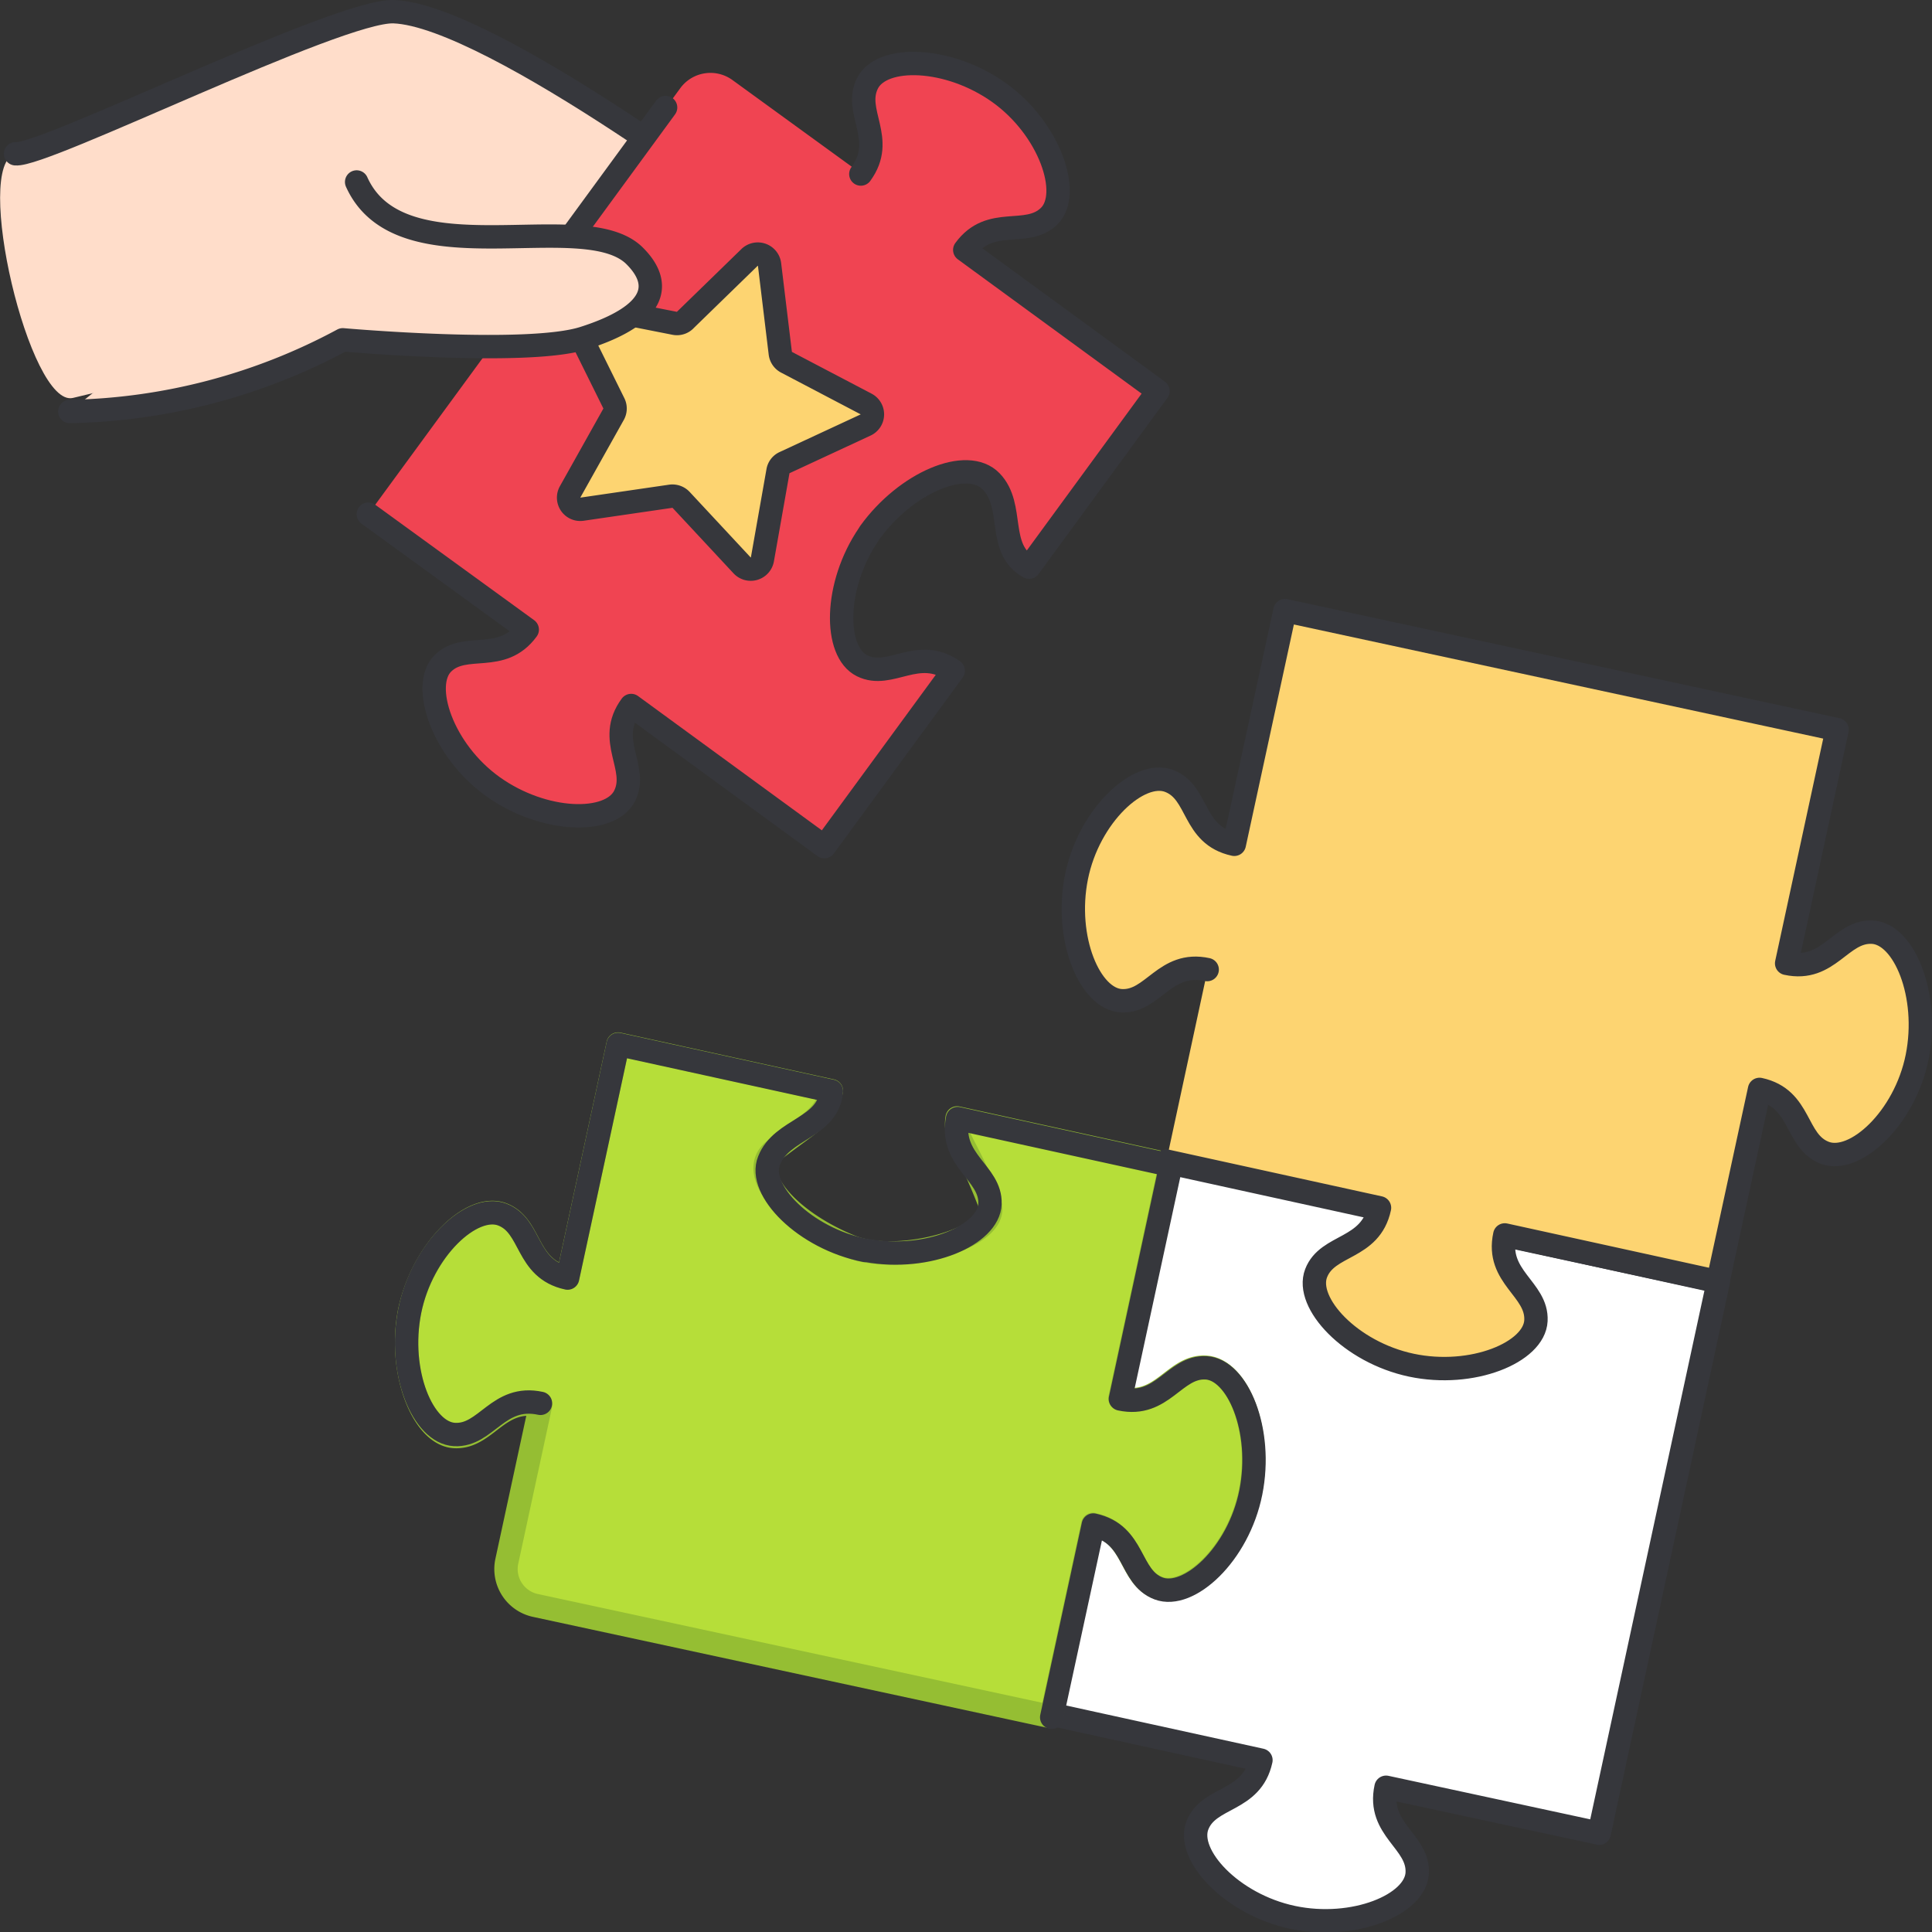 <svg xmlns="http://www.w3.org/2000/svg" xmlns:xlink="http://www.w3.org/1999/xlink" width="124" height="124" fill="none" xmlns:v="https://vecta.io/nano"><rect width="100%" height="100%" fill="#333333" stroke="none"/><style><![CDATA[.B{stroke-width:1.5}.C{stroke-linejoin:round}.D{stroke:#36373c}.E{stroke-linecap:round}]]></style><g clip-path="url(#A)"><g fill="#ffddca"><path d="M1 9.87C2.85 10.05 21.73.62 25.27.75c6.35.24 24.36 14 24.36 14L4.68 25.54C1.9 26.19-1.79 10.53 1 9.87z"/><path d="M1 9.87C2.85 10.05 21.73.62 25.27.75c6.35.24 24.36 14 24.36 14"/></g><path d="M1 9.87C2.85 10.05 21.73.62 25.27.75c6.35.24 24.36 14 24.36 14" class="B C D E"/><path d="M64.12 5.94c3.25 2.38 4.67 6.48 3.23 7.92s-3.78-.08-5.43 2.18l12.4 9.06-8.27 11.3c-1.35-1-1.25-1.89-2-4.9-.54-2.21-4.4-1.17-7.67 2-2.38 2.27-3.38 9.1-1.05 9.23 4.26.22 4.69-.42 5.85.32l-8.27 11.29-12.4-9.06c-1.65 2.24.51 4-.43 5.82s-5.19 1.71-8.44-.61S27 44 28.42 42.58s3.78.07 5.42-2.17L23.64 33l20-27.31a2.4 2.4 0 0 1 1.564-.979A2.4 2.4 0 0 1 47 5.13l8.26 6c1.65-2.26-.5-4 .43-5.83s5.19-1.67 8.43.64z" fill="#f04452"/><g class="B C D"><path d="M55.25 11.17c1.65-2.26-.5-4 .43-5.83s5.2-1.71 8.44.6 4.67 6.48 3.23 7.92-3.78-.08-5.43 2.18l12.4 9.06-8.27 11.3c-2.11-1.16-.89-3.9-2.43-5.5s-5.47.06-7.8 3.29l-.06.1c-2.24 3.28-2.25 7.54-.43 8.44s3.57-1.27 5.85.32l-8.27 11.29-12.4-9.06c-1.65 2.24.51 4-.43 5.82s-5.19 1.71-8.44-.61S27 44 28.42 42.58s3.78.07 5.42-2.17L23.64 33" class="E"/><path d="M61.44 91.68c.86-3.94 4-6.9 5.94-6.17s1.46 3.48 4.19 4.07l3.25-15 13.68 3c.59-2.72-2.11-3.46-2-5.49s4-3.67 8-2.88h.12c3.88.88 6.78 4 6.06 5.9s-3.49 1.46-4.07 4.18l13.68 2.95-7.65 35.42-13.68-2.95c-.59 2.72 2.1 3.46 2 5.5s-4.09 3.68-8 2.85-6.84-4-6.11-5.9 3.49-1.47 4.08-4.19l-13.69-3 2.66-12.34c-2.73-.59-3.47 2.09-5.5 2s-3.75-4.05-2.96-7.95z" fill="#fff"/></g><g fill="#b6de39"><use xlink:href="#B"/><use xlink:href="#B" stroke="#95be33" class="B C"/></g><path d="M69.09 56.27c.85-3.94 4-6.9 5.94-6.17s1.46 3.48 4.19 4.07l3.25-15 35.44 7.64-3.24 15c2.72.59 3.46-2.1 5.5-2s3.67 4.05 2.88 8-4 6.89-5.93 6.16-1.47-3.48-4.19-4.07l-2.67 12.34-13.68-2.98c-.59 2.72 2.1 3.46 2 5.5s-4.09 3.69-8 2.86-6.84-4-6.11-5.9 3.49-1.48 4.07-4.2l-13.68-3 2.66-12.34c-2.73-.59-3.47 2.1-5.5 2s-3.72-4.02-2.93-7.91z" fill="#fdd471"/><g class="B C D"><path d="M77.48 62.23c-2.73-.59-3.47 2.1-5.5 2s-3.68-4-2.89-7.94 4-6.9 5.94-6.17 1.46 3.48 4.19 4.07l3.25-15 35.44 7.64-3.24 15c2.72.59 3.46-2.1 5.5-2s3.67 4.05 2.88 8-4 6.89-5.93 6.16-1.47-3.48-4.19-4.07l-2.67 12.34-13.68-3c-.59 2.72 2.1 3.46 2 5.5s-4.09 3.69-8 2.86-6.84-4-6.11-5.9 3.49-1.48 4.07-4.2l-13.68-3M34.69 90.07c-2.73-.59-3.47 2.1-5.51 2s-3.67-4-2.88-7.94 4-6.91 5.93-6.18 1.47 3.49 4.2 4.08l3.24-15 13.69 3c-.19 2.39-3.2 2.39-4 4.46-.77 1.87 2.27 5 6.18 5.77h.11c3.92.71 7.82-1 7.89-3s-2.61-2.74-2.08-5.47l13.69 3-3.24 15c2.72.58 3.46-2.1 5.49-2s3.68 4 2.88 8-4 6.89-5.92 6.16-1.47-3.48-4.19-4.07l-2.67 12.34" class="E"/><path d="M44 20.52l4.11-4a.76.76 0 0 1 .779-.169.76.76 0 0 1 .502.619l.69 5.7a.75.75 0 0 0 .4.58l5.09 2.67a.75.75 0 0 1 .423.675.75.75 0 0 1-.423.675l-5.21 2.42a.73.73 0 0 0-.43.56l-1 5.66a.76.76 0 0 1-.534.588.76.76 0 0 1-.766-.208l-3.91-4.2a.77.77 0 0 0-.67-.24l-5.69.83a.75.75 0 0 1-.733-.313.75.75 0 0 1-.037-.797l2.8-5a.75.75 0 0 0 0-.7l-2.55-5.15a.76.76 0 0 1 .08-.798.76.76 0 0 1 .75-.282l5.63 1.11a.74.74 0 0 0 .7-.23z" fill="#fdd471"/></g><use xlink:href="#C" fill="#ffddca"/><g class="B C D E"><use xlink:href="#C"/><path d="M36.77 15.03l5.95-8.13"/></g></g><defs><clipPath id="A"><path fill="#fff" d="M0 0h124v124H0z"/></clipPath><path id="B" d="M26.3 84.11c.85-3.94 4-6.91 5.93-6.18s1.47 3.49 4.2 4.08l3.24-15 13.69 3c-.4 1.66-1.21 1.91-3.66 3.8-1.81 1.4.72 4.49 4.91 6.2 3.08 1.25 9.75-.58 8.9-2.79-1.53-4-2.28-4.11-2.08-5.47l13.69 3-3.24 15c2.72.58 3.46-2.1 5.49-2s3.68 4 2.88 8-4 6.89-5.92 6.16-1.47-3.48-4.19-4.07l-2.67 12.34-33.11-7.14a2.39 2.39 0 0 1-1.83-2.84l2.16-10c-2.73-.59-3.47 2.1-5.51 2s-3.67-4.2-2.88-8.09z"/><path id="C" d="M4.48 26.41A38.41 38.41 0 0 0 22 21.81s11.85 1.05 15.47-.11c4.74-1.51 5.05-3.5 3.26-5.28-3.26-3.24-15 1.57-17.84-4.74"/></defs></svg>